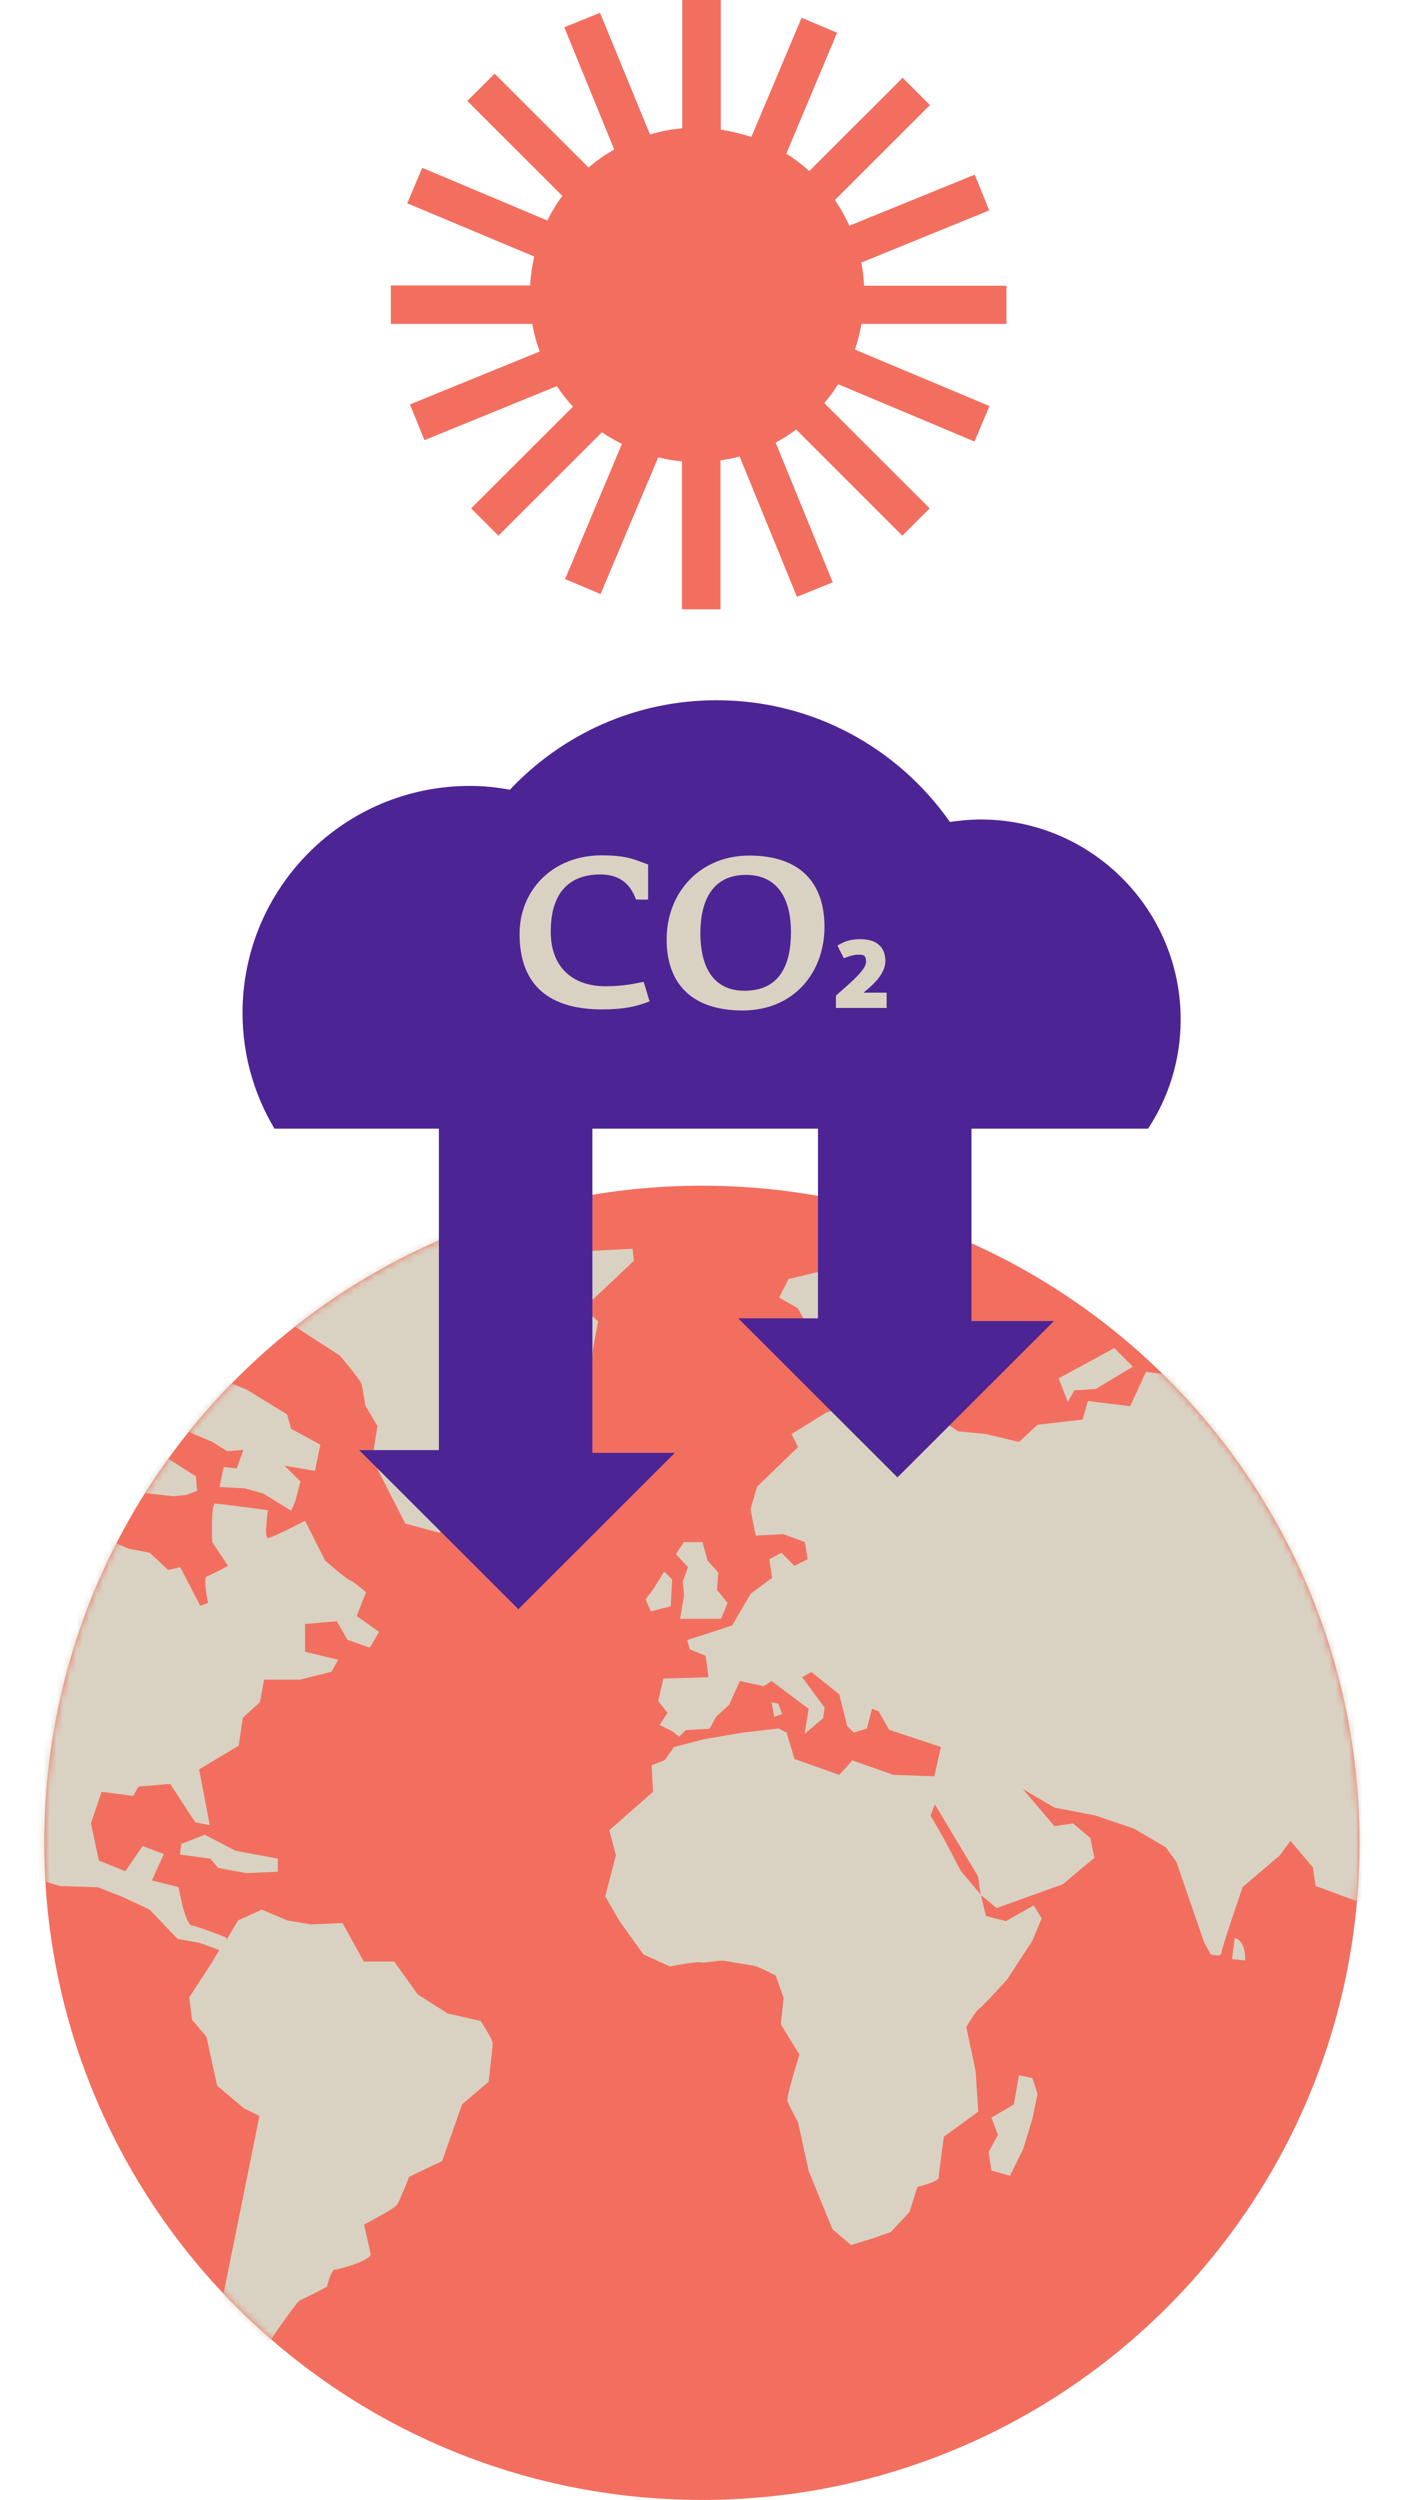 <svg width="213" height="377" viewBox="0 0 213 377" fill="none" xmlns="http://www.w3.org/2000/svg">
<path d="M105.882 377C160.673 377 205.09 332.633 205.09 277.904C205.09 223.175 160.673 178.809 105.882 178.809C51.091 178.809 6.674 223.175 6.674 277.904C6.674 332.633 51.091 377 105.882 377Z" fill="#F26F5F"/>
<mask id="mask0_4340_12971" style="mask-type:alpha" maskUnits="userSpaceOnUse" x="6" y="178" width="200" height="199">
<path d="M105.882 377C160.673 377 205.09 332.633 205.09 277.904C205.09 223.175 160.673 178.809 105.882 178.809C51.091 178.809 6.674 223.175 6.674 277.904C6.674 332.633 51.091 377 105.882 377Z" fill="#F26F5F"/>
</mask>
<g mask="url(#mask0_4340_12971)">
<path d="M34.319 218.85L36.709 218.645L35.72 221.443L33.742 221.237L33.124 224.241L36.914 224.447L39.716 225.229L43.918 227.822L44.536 226.422L45.319 223.418L42.93 221.031L47.503 221.813L47.915 219.838L48.327 217.863L43.918 215.476L43.3 213.295L37.12 209.509L30.529 206.916L26.532 215.105L32.135 217.492L34.319 218.892V218.85ZM162.078 209.673L165.291 209.468L170.894 206.093L168.093 203.295L159.688 207.863L161.089 211.443L162.078 209.632V209.673ZM28.139 225.435L29.746 224.818L29.54 222.636C29.54 222.636 25.544 220.044 24.761 219.632L20.558 225.023L26.162 225.641L28.139 225.435ZM101.185 242.184L101.391 238.192L100.197 236.999L98.59 239.591L97.395 241.196L98.178 243.007L101.185 242.225V242.184ZM67.443 303.584L63.035 300.785L59.45 295.806H54.877L51.664 290.003L46.885 290.209L43.3 289.592L39.51 287.987L35.926 289.592L34.195 292.473L34.113 292.185C34.113 292.185 29.54 290.374 28.922 290.374C28.304 290.374 27.521 287.37 27.521 287.37L26.903 284.571L22.907 283.584L24.72 279.592L21.506 278.398L18.91 282.184L14.914 280.579L13.719 274.983L15.326 270.209L20.105 270.826L20.888 269.427L25.667 269.016L29.457 274.818L31.641 275.23L30.034 266.834L36.008 263.254L36.626 259.057L39.222 256.67L39.84 253.295H45.237L50.016 252.102L51.005 250.291L46.02 249.098V244.9L50.799 244.489L52.405 247.287L55.784 248.48L57.184 246.093L53.806 243.707L55.207 240.126C55.207 240.126 53.394 238.521 52.817 238.316C52.199 238.11 49.027 235.311 49.027 235.311L46.02 229.344C46.02 229.344 41.034 231.937 40.416 231.937C39.798 231.937 40.416 227.739 40.416 227.739C40.416 227.739 33.042 226.752 32.424 226.752C31.806 226.752 32.012 232.554 32.012 232.554L34.401 236.135C34.401 236.135 31.806 237.534 31.188 237.739C30.57 237.945 31.394 241.731 31.394 241.731L30.199 242.143L27.192 236.34L25.379 236.752L22.577 234.159L19.364 233.542L14.955 231.567L3.996 234.159L-0.206 281.608L8.981 284.407L14.79 284.612L18.375 286.012L22.577 287.987L26.779 292.39L30.158 293.008L33.083 294.078L31.929 296.012L28.551 301.197L28.963 304.572L31.147 307.164L32.753 314.53L36.75 317.905L39.139 319.098L33.33 347.823L39.51 354.819C39.51 354.819 44.701 347.041 45.319 346.835C45.937 346.63 49.316 344.86 49.316 344.86C49.316 344.86 49.934 342.267 50.51 342.267C51.087 342.267 56.113 340.868 55.907 339.881C55.701 338.893 54.919 335.477 54.919 335.477C54.919 335.477 59.492 333.09 59.904 332.473C60.316 331.856 61.716 328.275 61.716 328.275L66.701 325.889L69.709 317.329L73.705 313.954C73.705 313.954 74.323 308.769 74.323 308.152C74.323 307.534 72.511 304.777 72.511 304.777L67.32 303.584H67.443ZM122.156 200.496H124.545L126.152 198.109L131.755 199.303L131.961 198.109L130.766 195.311L134.145 192.718L132.538 191.319L128.13 190.702L118.942 192.883L117.541 195.681L120.343 197.286L122.156 200.496ZM102.998 238.563L103.204 240.538L102.586 244.118H108.766L109.755 241.731L108.148 239.756L108.354 237.163L106.747 235.353L105.964 232.554H103.163L101.968 234.365L103.781 236.34L102.998 238.521V238.563ZM117.377 256.917L116.388 256.711L116.8 258.892L117.995 258.48L117.377 256.875V256.917ZM186.262 292.226L185.85 295.436L187.827 295.641C187.827 295.641 188.033 292.637 186.221 292.267L186.262 292.226ZM153.714 312.967L152.932 317.37L149.553 319.345L150.542 321.938L149.141 324.531L149.553 327.329L152.355 328.111L154.332 324.119L155.733 319.551L156.516 315.765L155.733 313.378L153.756 312.967H153.714ZM205.625 226.422C205.213 225.805 190.835 209.056 190.835 209.056L172.872 206.875L170.482 212.06L164.097 211.278L163.314 214.077L156.516 214.859L153.714 217.451L148.729 216.258L144.527 215.846L136.946 210.867H130.766L124.586 213.048L119.395 216.258L120.384 218.233L114.204 224.2L113.215 227.575L113.998 231.567L118.201 231.361L121.414 232.554L121.826 235.147L119.849 236.135L117.871 234.159L116.058 235.147L116.47 237.945L113.257 240.332L110.455 245.106C110.455 245.106 109.26 245.517 108.642 245.723C108.024 245.929 103.657 247.328 103.657 247.328L104.069 248.727L106.459 249.715L106.871 252.925L100.073 253.131L99.29 256.505L100.691 258.316L99.496 260.127L101.474 261.114L102.462 261.896L103.451 260.908L107.036 260.703L108.024 258.892L110.002 257.081L111.609 253.501L115.193 254.283L116.388 253.501L121.991 257.699L121.373 261.485L124.174 259.098L124.38 257.493L121.002 252.925L122.403 252.143L126.605 255.517L127.8 260.291L128.789 261.279L130.766 260.662L131.549 257.657L132.538 258.069L134.145 260.867L140.119 262.843L141.931 263.46L140.943 267.863L134.763 267.658L128.583 265.476L126.605 267.658L123.227 266.464L119.849 265.271L118.654 261.279L117.459 260.662L112.062 261.279L106.253 262.267L101.68 263.46L100.279 265.435L98.301 266.217L98.507 270.209L91.915 276.012L92.904 279.798L91.297 285.97L93.481 289.757L97.065 294.736L101.062 296.547C101.062 296.547 105.058 295.765 105.635 295.929C106.253 296.135 108.436 295.518 109.425 295.724C110.414 295.929 113.421 296.341 113.998 296.506C114.616 296.711 117.006 297.905 117.006 297.905L118.201 301.279L117.789 305.271L120.59 309.839C120.59 309.839 118.613 316.218 118.777 316.835C118.983 317.452 120.384 320.045 120.384 320.045L121.991 327.411L125.575 336.177L128.377 338.564L131.59 337.576L134.392 336.588L137.193 333.584L138.388 329.798C138.388 329.798 141.602 329.016 141.602 328.399C141.602 327.782 142.385 322.226 142.385 322.226L147.576 318.44L147.164 312.267L145.763 305.683C145.763 305.683 147.164 303.296 147.74 302.884C148.358 302.473 151.943 298.481 151.943 298.481L155.733 292.678L157.134 289.304L155.939 287.329L151.737 289.715L148.729 288.933L147.946 285.724L144.939 282.143L142.549 277.575L140.366 273.789L141.025 272.102L147.534 282.966L147.946 285.765L150.336 287.74L160.306 284.16L165.085 280.168L164.467 277.164L161.872 274.983L159.07 275.394L154.291 269.797L159.07 272.596L165.25 273.789L171.059 275.765L175.838 278.563L177.445 280.744L181.647 292.925L182.636 294.736C182.636 294.736 184.243 295.148 184.243 294.53C184.243 293.913 187.456 284.571 187.456 284.571L193.06 279.798L194.666 277.616L198.045 281.608L198.457 284.407L206.037 287.205L213.041 263.46C213.041 263.46 206.037 226.957 205.667 226.381L205.625 226.422ZM87.631 212.472L86.848 209.879L89.237 206.669L89.444 203.459L90.226 199.262L88.043 197.286L95.623 190.126L95.417 188.315L87.631 188.727L80.05 183.13L78.073 179.92L63.488 181.525L46.308 192.101L43.918 199.673L51.293 204.447C51.293 204.447 54.301 208.027 54.507 208.645C54.713 209.262 55.125 212.019 55.125 212.019L56.937 215.023L56.154 220.003L61.14 229.756L66.331 231.155L70.904 221.978L75.106 220.373L76.713 218.192L86.889 214.612L87.672 212.431L87.631 212.472ZM30.941 276.67L27.356 278.069L27.15 279.674L31.723 280.291L32.918 281.691L37.12 282.472L41.9 282.267V280.291L35.514 279.098L30.941 276.711V276.67ZM95.211 221.443L93.399 219.838H86.23L85.241 222.636L86.848 224.818L89.856 225.599L94.429 223.007L95.211 221.402V221.443Z" fill="#D9D2C2"/>
</g>
<path d="M151.819 48.889V43.087H130.354C130.272 41.894 130.148 40.7 129.942 39.589L149.224 31.729L147.04 26.338L128.13 34.033C127.512 32.675 126.77 31.358 125.946 30.165L140.283 15.844L136.163 11.729L122.073 25.803C121.002 24.815 119.849 23.951 118.613 23.169L126.276 4.938L120.92 2.675L113.339 20.659C111.856 20.165 110.29 19.794 108.725 19.547V0H102.916V19.342C101.227 19.506 99.62 19.794 98.054 20.288L90.515 1.934L85.118 4.115L92.657 22.552C91.256 23.334 89.979 24.239 88.784 25.268L74.612 11.111L70.492 15.226L84.829 29.548C83.964 30.7 83.222 31.934 82.563 33.251L63.694 25.309L61.428 30.659L80.586 38.684C80.256 40.083 80.05 41.564 79.968 43.046H58.956V48.848H80.297C80.544 50.289 80.915 51.688 81.41 53.005L61.84 60.988L64.024 66.379L84.005 58.231C84.747 59.342 85.53 60.371 86.436 61.318L71.069 76.668L75.189 80.783L90.803 65.186C91.751 65.844 92.781 66.421 93.811 66.956L85.241 87.326L90.597 89.59L99.29 68.972C100.444 69.26 101.639 69.466 102.874 69.589V91.894H108.684V69.425C109.672 69.301 110.62 69.095 111.568 68.849L120.219 90.001L125.616 87.82L117.006 66.75C118.077 66.174 119.107 65.515 120.096 64.774L136.122 80.783L140.242 76.668L124.339 60.783C125.122 59.877 125.822 58.931 126.44 57.943L146.999 66.585L149.265 61.235L128.954 52.717C129.407 51.482 129.736 50.165 129.942 48.848H151.737L151.819 48.889Z" fill="#F26F5F"/>
<path d="M66.207 145.104V218.685H54.177L78.196 242.677L101.803 219.097H89.361V144.652C89.361 144.652 65.342 144.24 66.166 145.063L66.207 145.104Z" fill="#4D2494"/>
<path d="M123.392 145.804V198.809H111.362L135.381 222.801L158.988 199.22H146.546V145.351C146.546 145.351 122.527 144.94 123.35 145.763L123.392 145.804Z" fill="#4D2494"/>
<path d="M173.16 170.249C176.291 165.516 178.104 159.837 178.104 153.746C178.104 137.079 164.591 123.581 147.905 123.581C146.34 123.581 144.815 123.746 143.291 123.952C135.545 112.882 122.691 105.598 108.107 105.598C95.788 105.598 84.747 110.783 76.919 119.096C74.941 118.725 72.923 118.52 70.863 118.52C51.911 118.52 36.585 133.87 36.585 152.759C36.585 159.137 38.356 165.104 41.405 170.207H173.202L173.16 170.249Z" fill="#4D2494"/>
<path d="M97.992 151.008L97.096 148.064C95.528 148.384 93.832 148.736 91.368 148.736C86.504 148.736 83.08 145.984 83.08 140.512C83.08 134.176 86.28 131.872 90.568 131.872C93.448 131.872 95.048 133.248 95.944 135.648C96.52 135.68 97.448 135.68 97.768 135.648V130.368C95.464 129.504 94.344 128.992 90.696 128.992C83.464 128.992 78.376 134.176 78.376 140.832C78.376 148.704 82.984 152.224 90.824 152.224C94.312 152.224 96.2 151.712 97.992 151.008ZM124.372 139.776C124.372 133.216 120.788 129.024 113.012 129.024C105.652 129.024 100.564 134.528 100.564 141.664C100.564 148.512 104.532 152.384 112.02 152.384C119.732 152.384 124.372 146.688 124.372 139.776ZM119.316 140.544C119.316 145.408 117.684 149.408 112.308 149.408C107.316 149.408 105.652 145.408 105.652 140.736C105.652 135.968 107.38 131.936 112.532 131.936C117.428 131.936 119.316 135.712 119.316 140.544ZM133.75 152V149.696H130.262C131.798 148.448 133.558 146.816 133.558 144.928C133.558 143.488 132.918 141.632 129.75 141.632C128.118 141.632 127.286 142.048 126.326 142.592L127.286 144.512C128.054 144.224 128.662 143.968 129.622 143.968C130.326 143.968 130.646 144.128 130.646 145.088C130.646 146.432 127.158 149.152 126.102 150.144V152H133.75Z" fill="#D9D2C2"/>
</svg>

